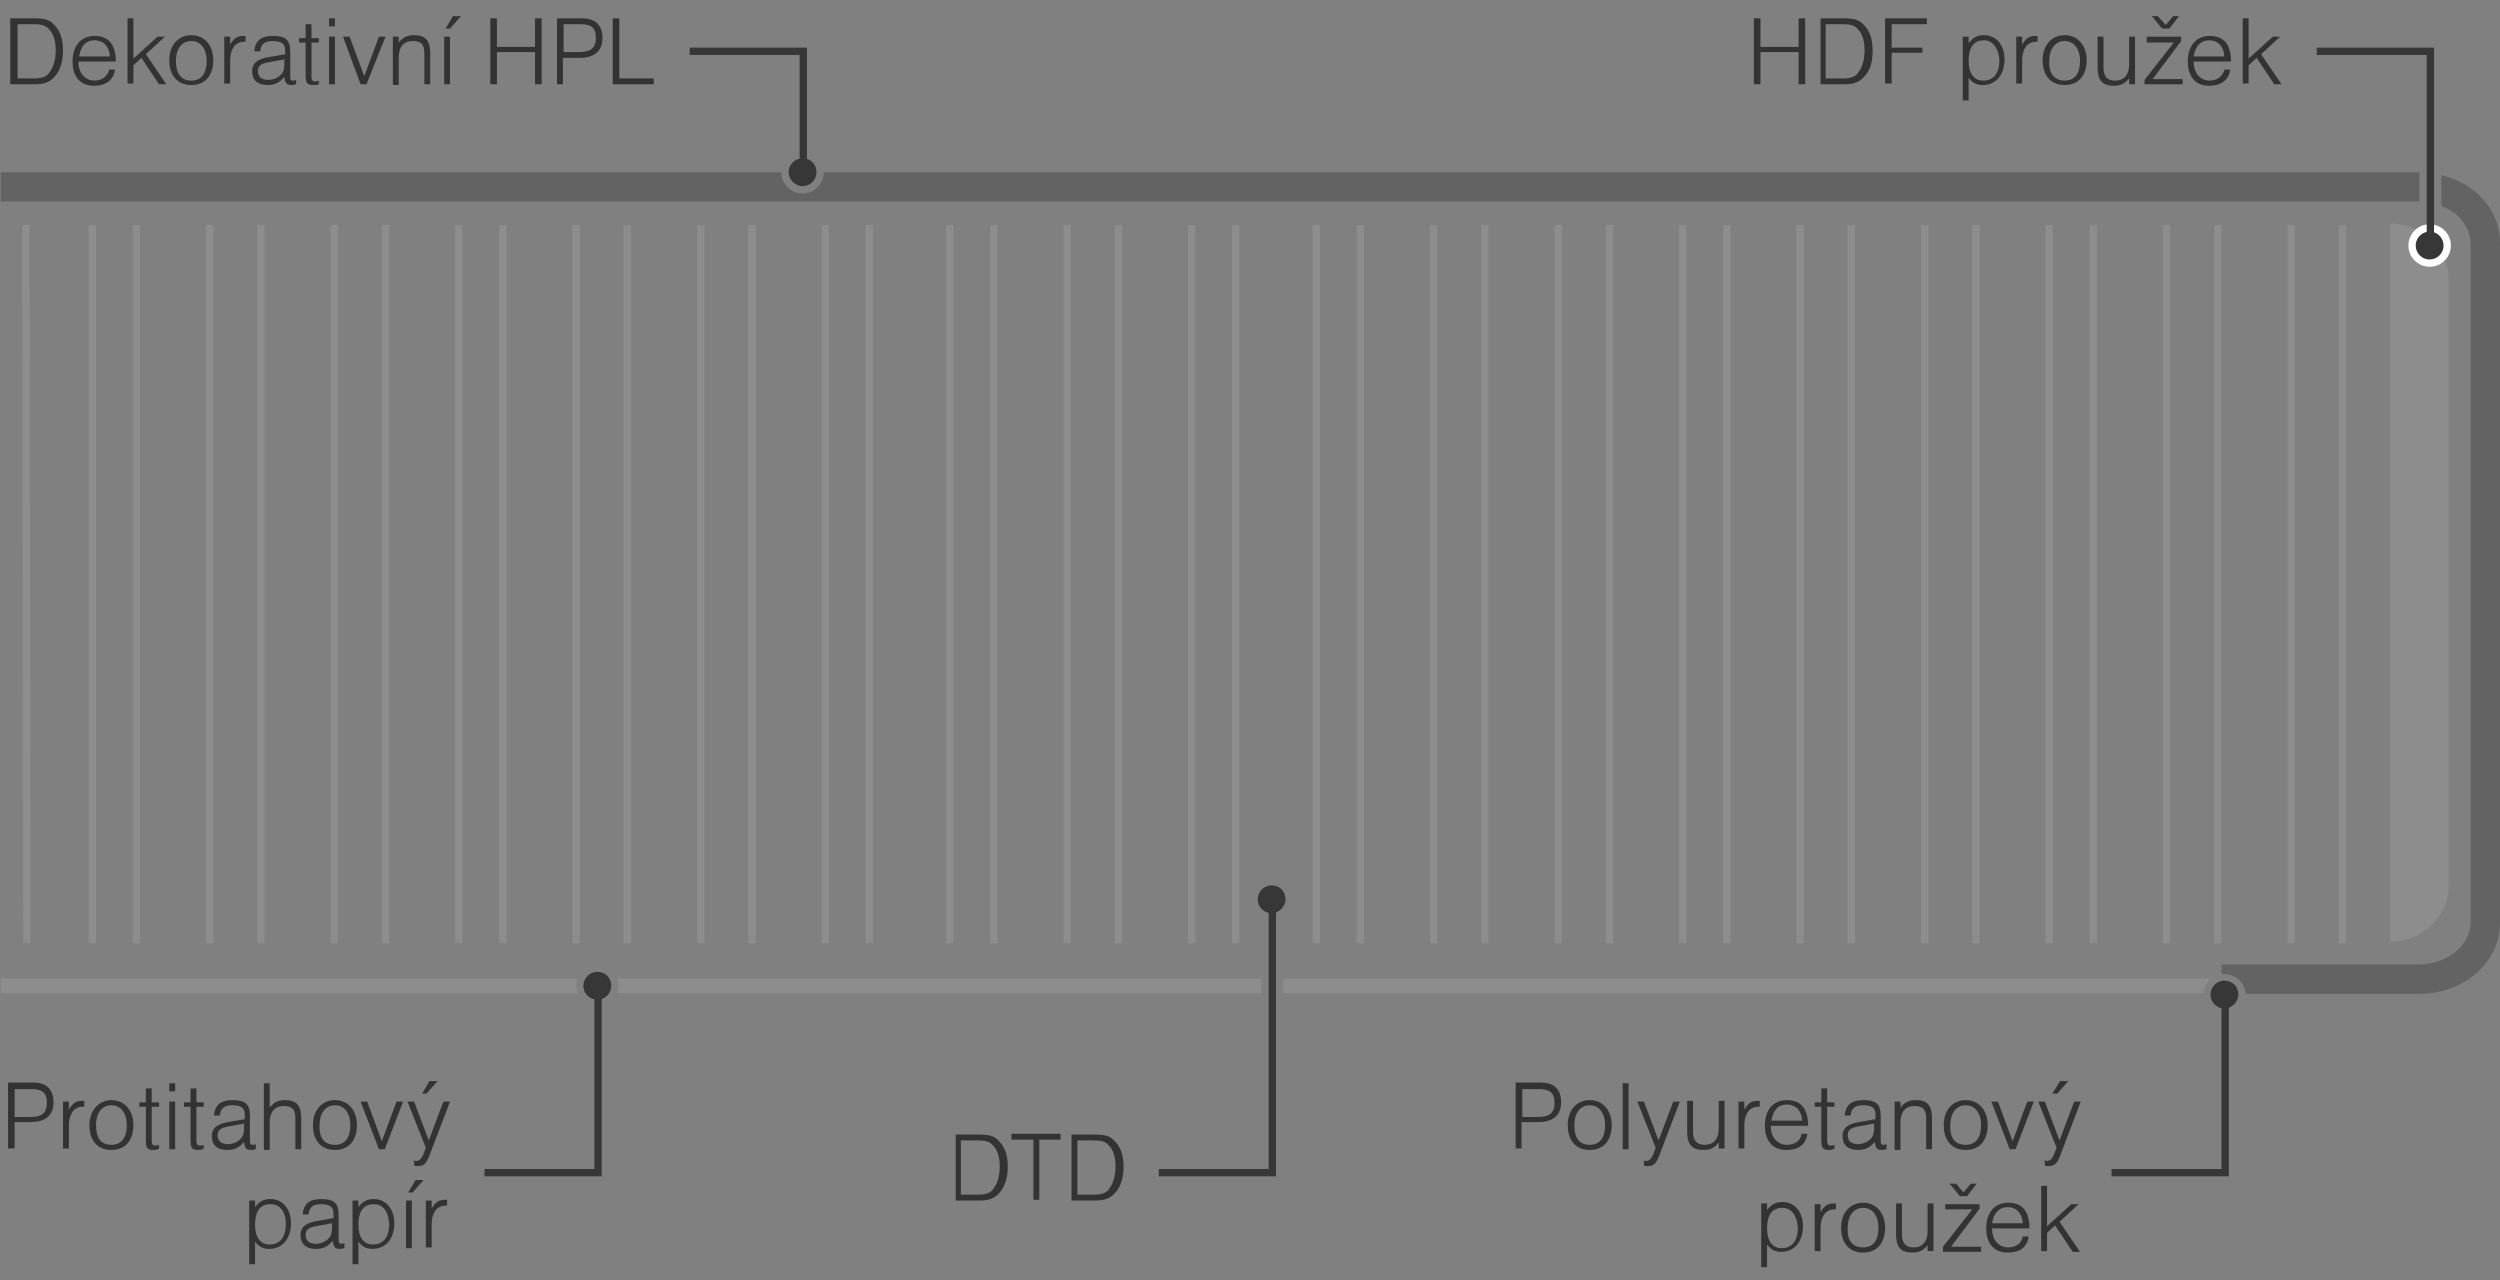 <?xml version="1.0" encoding="utf-8"?>
<!-- Generator: Adobe Illustrator 24.1.0, SVG Export Plug-In . SVG Version: 6.00 Build 0)  -->
<svg version="1.1" xmlns="http://www.w3.org/2000/svg" xmlns:xlink="http://www.w3.org/1999/xlink" x="0px" y="0px"
	 viewBox="0 0 341.1 174.7" style="enable-background:new 0 0 341.1 174.7;" xml:space="preserve">
<rect x="0" y="0" width="341.1" height="174.7" fill="#808080" stroke="none"/>
<style type="text/css">
	.st0{fill:#333333;}
	.st1{fill:#636363;}
	.st2{fill:#8D8D8D;}
	.st3{fill:#373737;}
	.st4{fill:none;stroke:#373737;}
	.st5{fill:#FFFFFF;}
</style>
<g id="Layer_1">
</g>
<g id="CUT">
</g>
<g id="K">
	<g>
		<g>
			<path class="st0" d="M1.4,2.5h3.2c1.5,0,2.2,0.2,2.8,0.9c0.8,0.8,1.2,1.9,1.2,3.5c0,1.5-0.4,2.7-1.1,3.5
				c-0.7,0.8-1.4,1.1-2.8,1.1H1.4V2.5z M4.6,10.7c1.1,0,1.8-0.2,2.2-0.9c0.6-0.8,0.8-1.9,0.8-3c0-1.2-0.3-2.2-0.9-2.8
				C6.3,3.5,5.7,3.3,4.6,3.3H2.4v7.4H4.6z"/>
			<path class="st0" d="M14.9,9.5h0.8c-0.2,1.3-1.1,2.2-2.9,2.2c-1.8,0-2.9-1.2-2.9-3.3c0-2.1,1.1-3.5,3-3.5c2.1,0,2.9,1.4,2.9,3.5
				h-5.1c0,1.7,1,2.6,2.2,2.6C13.9,11,14.7,10.4,14.9,9.5z M10.8,7.7H15c-0.1-1.4-0.9-2.2-2.1-2.2C11.7,5.5,11,6.3,10.8,7.7z"/>
			<path class="st0" d="M17.4,2.5h0.8V8l3.3-3h1l-2.6,2.4l2.8,4.1h-1l-2.4-3.6l-1.1,1v2.5h-0.8V2.5z"/>
			<path class="st0" d="M26.1,4.8c1.8,0,3,1.4,3,3.4c0,2.1-1.1,3.4-3,3.4c-1.9,0-3-1.3-3-3.4C23.1,6.2,24.3,4.8,26.1,4.8z M26.1,11
				c1.4,0,2.1-1,2.1-2.7c0-1.6-0.8-2.7-2.1-2.7c-1.3,0-2.1,1.1-2.1,2.7C24,10,24.7,11,26.1,11z"/>
			<path class="st0" d="M30.6,5h0.8v1.1c0.5-0.9,1-1.2,1.8-1.2c0.1,0,0.2,0,0.3,0v0.8c-0.1,0-0.2,0-0.2,0c-1.4,0-1.9,1.3-1.9,2.5
				v3.2h-0.8V5z"/>
			<path class="st0" d="M40.3,11.5c-0.2,0.1-0.4,0.1-0.6,0.1c-0.6,0-0.8-0.3-0.9-1.1c-0.7,0.8-1.3,1.1-2.3,1.1
				c-1.4,0-2.1-0.7-2.1-1.9c0-1.3,1.1-1.7,2.2-1.9l2.3-0.4V6.8c0-0.8-0.5-1.2-1.7-1.2c-1.1,0-1.6,0.4-1.7,1.4h-0.8
				c0.1-1.4,0.9-2.1,2.5-2.1c1.7,0,2.4,0.5,2.4,2.1v3.4c0,0.5,0.1,0.6,0.4,0.6c0.1,0,0.2,0,0.4-0.1V11.5z M36.6,8.5
				c-1,0.2-1.4,0.5-1.4,1.2c0,0.8,0.5,1.2,1.4,1.2c0.6,0,1.1-0.2,1.5-0.5c0.5-0.4,0.7-0.8,0.7-1.8V8.1L36.6,8.5z"/>
			<path class="st0" d="M42.7,11.6c-0.8,0-1-0.3-1-1.3V5.8h-0.9V5.2h0.9V3.3h0.8v1.9h1v0.6h-1v4.6c0,0.5,0.1,0.7,0.5,0.7
				c0.1,0,0.3,0,0.5-0.1v0.5C43.2,11.6,43,11.6,42.7,11.6z"/>
			<path class="st0" d="M44.9,2.5h0.8v1.1h-0.8V2.5z M44.9,5h0.8v6.5h-0.8V5z"/>
			<path class="st0" d="M46.8,5h0.9l2,5.4l2-5.4h0.9L50,11.5h-0.8L46.8,5z"/>
			<path class="st0" d="M53.6,5h0.8v0.8c0.6-0.7,1.1-1,2.1-1c1.7,0,2.2,0.9,2.2,2.5v4.2h-0.8V7.3c0-1.2-0.4-1.7-1.6-1.7
				c-1.2,0-1.9,0.8-1.9,2.2v3.8h-0.8V5z"/>
			<path class="st0" d="M60.6,5h0.8v6.5h-0.8V5z M61.8,2.2h1.1l-1.5,1.7h-0.6L61.8,2.2z"/>
			<path class="st0" d="M66.9,11.5v-9h0.9v3.9H73V2.5h0.9v9H73V7.1h-5.2v4.4H66.9z"/>
			<path class="st0" d="M76,11.5v-9h3.4c1.7,0,2.8,0.8,2.8,2.7c0,2-1.4,2.7-3.1,2.7h-2.3v3.6H76z M76.9,7.1H79
				c1.3,0,2.3-0.3,2.3-1.9c0-1.3-0.5-1.9-2.1-1.9h-2.3V7.1z"/>
			<path class="st0" d="M83.6,2.5h0.9v8.2h4.7v0.8h-5.6V2.5z"/>
		</g>
		<g>
			<path class="st0" d="M239.3,11.5v-9h0.9v3.9h5.2V2.5h0.9v9h-0.9V7.1h-5.2v4.4H239.3z"/>
			<path class="st0" d="M248.3,2.5h3.2c1.5,0,2.2,0.2,2.8,0.9c0.8,0.8,1.2,1.9,1.2,3.5c0,1.5-0.3,2.7-1.1,3.5
				c-0.7,0.8-1.4,1.1-2.8,1.1h-3.2V2.5z M251.4,10.7c1.1,0,1.8-0.2,2.2-0.9c0.6-0.8,0.8-1.9,0.8-3c0-1.2-0.3-2.2-0.9-2.8
				c-0.5-0.6-1.1-0.7-2.2-0.7h-2.2v7.4H251.4z"/>
			<path class="st0" d="M257.2,2.5h5.7v0.8h-4.8v3.2h4.2v0.7h-4.2v4.2h-0.9V2.5z"/>
			<path class="st0" d="M267.8,13.8V5h0.8v0.9c0.6-0.8,1.2-1.1,2.1-1.1c1.7,0,2.8,1.4,2.8,3.3c0,1.9-1,3.5-3,3.5
				c-0.8,0-1.4-0.3-1.9-1v3.1H267.8z M270.7,5.5c-1.7,0-2.1,1.4-2.1,2.8c0,1.7,0.7,2.7,2,2.7c1.4,0,2.2-1,2.2-2.8
				C272.7,6.6,271.9,5.5,270.7,5.5z"/>
			<path class="st0" d="M275.1,5h0.8v1.1c0.5-0.9,1-1.2,1.8-1.2c0.1,0,0.2,0,0.3,0v0.8c-0.1,0-0.2,0-0.2,0c-1.4,0-1.9,1.3-1.9,2.5
				v3.2h-0.8V5z"/>
			<path class="st0" d="M281.7,4.8c1.8,0,3,1.4,3,3.4c0,2.1-1.1,3.4-3,3.4c-1.9,0-3-1.3-3-3.4C278.7,6.2,279.9,4.8,281.7,4.8z
				 M281.7,11c1.4,0,2.1-1,2.1-2.7c0-1.6-0.8-2.7-2.1-2.7c-1.3,0-2.1,1.1-2.1,2.7C279.5,10,280.3,11,281.7,11z"/>
			<path class="st0" d="M291.3,11.5h-0.8v-0.8c-0.6,0.7-1.1,1-2.1,1c-1.7,0-2.2-0.9-2.2-2.5V5h0.8v4.2c0,1.2,0.5,1.8,1.6,1.8
				c1.2,0,1.9-0.8,1.9-2.2V5h0.8V11.5z"/>
			<path class="st0" d="M292.6,11.5v-0.6l4-5.1h-3.7V5h4.7v0.6l-3.9,5.2h4.1v0.7H292.6z M294.4,2.2l1.1,1.2l1-1.2h0.8L296,3.9h-1
				l-1.4-1.7H294.4z"/>
			<path class="st0" d="M303.5,9.5h0.8c-0.2,1.3-1.1,2.2-2.9,2.2c-1.8,0-2.9-1.2-2.9-3.3c0-2.1,1.1-3.5,3-3.5c2.1,0,2.9,1.4,2.9,3.5
				h-5.1c0,1.7,1,2.6,2.2,2.6C302.5,11,303.3,10.4,303.5,9.5z M299.3,7.7h4.2c-0.1-1.4-0.9-2.2-2.1-2.2
				C300.3,5.5,299.5,6.3,299.3,7.7z"/>
			<path class="st0" d="M306,2.5h0.8V8l3.3-3h1l-2.6,2.4l2.8,4.1h-1l-2.4-3.6l-1.1,1v2.5H306V2.5z"/>
		</g>
		<g>
			<path class="st0" d="M1.1,156.7v-9h3.4c1.7,0,2.8,0.8,2.8,2.7c0,2-1.4,2.7-3.1,2.7H2v3.6H1.1z M2,152.4h2.1
				c1.3,0,2.3-0.3,2.3-1.9c0-1.3-0.5-1.9-2.1-1.9H2V152.4z"/>
			<path class="st0" d="M8.6,150.3h0.8v1.1c0.5-0.9,1-1.2,1.8-1.2c0.1,0,0.2,0,0.3,0v0.8c-0.1,0-0.2,0-0.2,0c-1.4,0-1.9,1.3-1.9,2.5
				v3.2H8.6V150.3z"/>
			<path class="st0" d="M15.2,150.1c1.8,0,3,1.4,3,3.4c0,2.1-1.1,3.4-3,3.4c-1.9,0-3-1.3-3-3.4C12.2,151.5,13.5,150.1,15.2,150.1z
				 M15.2,156.2c1.4,0,2.1-1,2.1-2.7c0-1.6-0.8-2.7-2.1-2.7c-1.3,0-2.1,1.1-2.1,2.7C13.1,155.3,13.8,156.2,15.2,156.2z"/>
			<path class="st0" d="M20.9,156.9c-0.8,0-1-0.3-1-1.3V151h-0.9v-0.6h0.9v-1.9h0.8v1.9h1v0.6h-1v4.6c0,0.5,0.1,0.7,0.5,0.7
				c0.1,0,0.3,0,0.5-0.1v0.5C21.4,156.9,21.2,156.9,20.9,156.9z"/>
			<path class="st0" d="M23.1,147.8h0.8v1.1h-0.8V147.8z M23.1,150.3h0.8v6.5h-0.8V150.3z"/>
			<path class="st0" d="M27,156.9c-0.8,0-1-0.3-1-1.3V151h-0.9v-0.6H26v-1.9h0.8v1.9h1v0.6h-1v4.6c0,0.5,0.1,0.7,0.5,0.7
				c0.1,0,0.3,0,0.5-0.1v0.5C27.5,156.9,27.3,156.9,27,156.9z"/>
			<path class="st0" d="M34.8,156.8c-0.2,0.1-0.4,0.1-0.6,0.1c-0.6,0-0.8-0.3-0.9-1.1c-0.7,0.8-1.3,1.1-2.3,1.1
				c-1.4,0-2.1-0.7-2.1-1.9c0-1.3,1.1-1.7,2.2-1.9l2.3-0.4V152c0-0.8-0.5-1.2-1.7-1.2c-1.1,0-1.6,0.4-1.7,1.4h-0.8
				c0.1-1.4,0.9-2.1,2.5-2.1c1.7,0,2.4,0.5,2.4,2.1v3.4c0,0.5,0.1,0.6,0.4,0.6c0.1,0,0.2,0,0.4-0.1V156.8z M31.1,153.7
				c-1,0.2-1.4,0.5-1.4,1.2c0,0.8,0.5,1.2,1.4,1.2c0.6,0,1.1-0.2,1.5-0.5c0.5-0.4,0.7-0.8,0.7-1.8v-0.5L31.1,153.7z"/>
			<path class="st0" d="M36,147.8h0.8v3.3c0.6-0.7,1.1-1,2.1-1c1.7,0,2.2,0.9,2.2,2.5v4.2h-0.8v-4.2c0-1.2-0.4-1.7-1.6-1.7
				c-1.2,0-1.9,0.8-1.9,2.2v3.8H36V147.8z"/>
			<path class="st0" d="M45.7,150.1c1.8,0,3,1.4,3,3.4c0,2.1-1.1,3.4-3,3.4c-1.9,0-3-1.3-3-3.4C42.7,151.5,43.9,150.1,45.7,150.1z
				 M45.7,156.2c1.4,0,2.1-1,2.1-2.7c0-1.6-0.8-2.7-2.1-2.7c-1.3,0-2.1,1.1-2.1,2.7C43.5,155.3,44.3,156.2,45.7,156.2z"/>
			<path class="st0" d="M49.2,150.3h0.9l2,5.4l2-5.4h0.9l-2.5,6.5h-0.8L49.2,150.3z"/>
			<path class="st0" d="M56.3,158.3c0.3,0.1,0.4,0.1,0.5,0.1c0.8,0,1-1.1,1.3-1.8l-2.5-6.3h0.9l2,5.3l2-5.3h0.9l-2.9,7.6
				c-0.4,0.9-0.7,1.2-1.5,1.2c-0.2,0-0.3,0-0.5-0.1V158.3z M58.6,147.5h1.1l-1.5,1.7h-0.6L58.6,147.5z"/>
			<path class="st0" d="M34,172.6v-8.8h0.8v0.9c0.6-0.8,1.2-1.1,2.1-1.1c1.7,0,2.8,1.4,2.8,3.3c0,1.9-1,3.5-3,3.5
				c-0.8,0-1.4-0.3-1.9-1v3.1H34z M36.9,164.3c-1.7,0-2.1,1.4-2.1,2.8c0,1.7,0.7,2.7,2,2.7c1.4,0,2.2-1,2.2-2.8
				C39,165.3,38.2,164.3,36.9,164.3z"/>
			<path class="st0" d="M46.9,170.3c-0.2,0.1-0.4,0.1-0.6,0.1c-0.6,0-0.8-0.3-0.9-1.1c-0.7,0.8-1.3,1.1-2.3,1.1
				c-1.4,0-2.1-0.7-2.1-1.9c0-1.3,1.1-1.7,2.2-1.9l2.3-0.4v-0.7c0-0.8-0.5-1.2-1.7-1.2c-1.1,0-1.6,0.4-1.7,1.4h-0.8
				c0.1-1.4,0.9-2.1,2.5-2.1c1.7,0,2.4,0.5,2.4,2.1v3.4c0,0.5,0.1,0.6,0.4,0.6c0.1,0,0.2,0,0.4-0.1V170.3z M43.1,167.3
				c-1,0.2-1.4,0.5-1.4,1.2c0,0.8,0.5,1.2,1.4,1.2c0.6,0,1.1-0.2,1.5-0.5c0.5-0.4,0.7-0.8,0.7-1.8v-0.5L43.1,167.3z"/>
			<path class="st0" d="M48.1,172.6v-8.8h0.8v0.9c0.6-0.8,1.2-1.1,2.1-1.1c1.7,0,2.8,1.4,2.8,3.3c0,1.9-1,3.5-3,3.5
				c-0.8,0-1.4-0.3-1.9-1v3.1H48.1z M51,164.3c-1.7,0-2.1,1.4-2.1,2.8c0,1.7,0.7,2.7,2,2.7c1.4,0,2.2-1,2.2-2.8
				C53,165.3,52.3,164.3,51,164.3z"/>
			<path class="st0" d="M55.4,163.8h0.8v6.5h-0.8V163.8z M56.7,161h1.1l-1.5,1.7h-0.6L56.7,161z"/>
			<path class="st0" d="M58.1,163.8h0.8v1.1c0.5-0.9,1-1.2,1.8-1.2c0.1,0,0.2,0,0.3,0v0.8c-0.1,0-0.2,0-0.2,0
				c-1.4,0-1.9,1.3-1.9,2.5v3.2h-0.8V163.8z"/>
		</g>
		<g>
			<path class="st0" d="M130.3,154.8h3.2c1.5,0,2.2,0.2,2.8,0.9c0.8,0.8,1.2,1.9,1.2,3.5c0,1.5-0.4,2.7-1.1,3.5
				c-0.7,0.8-1.4,1.1-2.8,1.1h-3.2V154.8z M133.4,163c1.1,0,1.8-0.2,2.2-0.9c0.6-0.8,0.8-1.9,0.8-3c0-1.2-0.3-2.2-0.9-2.8
				c-0.5-0.6-1.1-0.7-2.2-0.7h-2.2v7.4H133.4z"/>
			<path class="st0" d="M141,155.5H138v-0.8h6.7v0.8h-2.9v8.2H141V155.5z"/>
			<path class="st0" d="M146.1,154.8h3.2c1.5,0,2.2,0.2,2.8,0.9c0.8,0.8,1.2,1.9,1.2,3.5c0,1.5-0.4,2.7-1.1,3.5
				c-0.7,0.8-1.4,1.1-2.8,1.1h-3.2V154.8z M149.2,163c1.1,0,1.8-0.2,2.2-0.9c0.6-0.8,0.8-1.9,0.8-3c0-1.2-0.3-2.2-0.9-2.8
				c-0.5-0.6-1.1-0.7-2.2-0.7H147v7.4H149.2z"/>
		</g>
		<g>
			<path class="st0" d="M206.8,156.7v-9h3.4c1.7,0,2.8,0.8,2.8,2.7c0,2-1.4,2.7-3.1,2.7h-2.3v3.6H206.8z M207.7,152.4h2.1
				c1.3,0,2.3-0.3,2.3-1.9c0-1.3-0.5-1.9-2.1-1.9h-2.3V152.4z"/>
			<path class="st0" d="M216.9,150.1c1.8,0,3,1.4,3,3.4c0,2.1-1.1,3.4-3,3.4c-1.9,0-3-1.3-3-3.4
				C213.9,151.5,215.1,150.1,216.9,150.1z M216.9,156.2c1.4,0,2.1-1,2.1-2.7c0-1.6-0.8-2.7-2.1-2.7c-1.3,0-2.1,1.1-2.1,2.7
				C214.8,155.3,215.5,156.2,216.9,156.2z"/>
			<path class="st0" d="M221.4,147.8h0.8v9h-0.8V147.8z"/>
			<path class="st0" d="M224.1,158.3c0.3,0.1,0.4,0.1,0.5,0.1c0.8,0,1-1.1,1.3-1.8l-2.5-6.3h0.9l2,5.3l2-5.3h0.9l-2.9,7.6
				c-0.4,0.9-0.7,1.2-1.5,1.2c-0.2,0-0.3,0-0.5-0.1V158.3z"/>
			<path class="st0" d="M235.3,156.7h-0.8v-0.8c-0.6,0.7-1.1,1-2.1,1c-1.7,0-2.2-0.9-2.2-2.5v-4.2h0.8v4.2c0,1.2,0.5,1.8,1.6,1.8
				c1.2,0,1.9-0.8,1.9-2.2v-3.8h0.8V156.7z"/>
			<path class="st0" d="M237.2,150.3h0.8v1.1c0.5-0.9,1-1.2,1.8-1.2c0.1,0,0.2,0,0.3,0v0.8c-0.1,0-0.2,0-0.2,0
				c-1.4,0-1.9,1.3-1.9,2.5v3.2h-0.8V150.3z"/>
			<path class="st0" d="M245.8,154.7h0.8c-0.2,1.3-1,2.2-2.9,2.2c-1.8,0-2.9-1.2-2.9-3.3c0-2.1,1.1-3.5,3-3.5c2.1,0,2.9,1.4,2.9,3.5
				h-5.1c0,1.7,1,2.6,2.2,2.6C244.8,156.2,245.7,155.7,245.8,154.7z M241.7,152.9h4.2c-0.1-1.4-0.9-2.2-2.1-2.2
				C242.6,150.7,241.9,151.5,241.7,152.9z"/>
			<path class="st0" d="M249.5,156.9c-0.8,0-1-0.3-1-1.3V151h-0.9v-0.6h0.9v-1.9h0.8v1.9h1v0.6h-1v4.6c0,0.5,0.1,0.7,0.5,0.7
				c0.1,0,0.3,0,0.5-0.1v0.5C250,156.9,249.8,156.9,249.5,156.9z"/>
			<path class="st0" d="M257.3,156.8c-0.2,0.1-0.4,0.1-0.6,0.1c-0.6,0-0.8-0.3-0.9-1.1c-0.7,0.8-1.3,1.1-2.3,1.1
				c-1.4,0-2.1-0.7-2.1-1.9c0-1.3,1.1-1.7,2.2-1.9l2.3-0.4V152c0-0.8-0.5-1.2-1.7-1.2c-1.1,0-1.6,0.4-1.7,1.4h-0.8
				c0.1-1.4,0.9-2.1,2.5-2.1c1.7,0,2.4,0.5,2.4,2.1v3.4c0,0.5,0.1,0.6,0.4,0.6c0.1,0,0.2,0,0.4-0.1V156.8z M253.5,153.7
				c-1,0.2-1.4,0.5-1.4,1.2c0,0.8,0.5,1.2,1.4,1.2c0.6,0,1.1-0.2,1.5-0.5c0.5-0.4,0.7-0.8,0.7-1.8v-0.5L253.5,153.7z"/>
			<path class="st0" d="M258.5,150.3h0.8v0.8c0.6-0.7,1.1-1,2.1-1c1.7,0,2.2,0.9,2.2,2.5v4.2h-0.8v-4.2c0-1.2-0.4-1.7-1.6-1.7
				c-1.2,0-1.9,0.8-1.9,2.2v3.8h-0.8V150.3z"/>
			<path class="st0" d="M268.2,150.1c1.8,0,3,1.4,3,3.4c0,2.1-1.1,3.4-3,3.4c-1.9,0-3-1.3-3-3.4
				C265.2,151.5,266.4,150.1,268.2,150.1z M268.2,156.2c1.4,0,2.1-1,2.1-2.7c0-1.6-0.8-2.7-2.1-2.7c-1.3,0-2.1,1.1-2.1,2.7
				C266,155.3,266.8,156.2,268.2,156.2z"/>
			<path class="st0" d="M271.7,150.3h0.9l2,5.4l2-5.4h0.9l-2.5,6.5h-0.8L271.7,150.3z"/>
			<path class="st0" d="M278.8,158.3c0.3,0.1,0.4,0.1,0.5,0.1c0.8,0,1-1.1,1.3-1.8l-2.5-6.3h0.9l2,5.3l2-5.3h0.9l-2.9,7.6
				c-0.4,0.9-0.7,1.2-1.5,1.2c-0.2,0-0.3,0-0.5-0.1V158.3z M281.1,147.5h1.1l-1.5,1.7H280L281.1,147.5z"/>
			<path class="st0" d="M240.3,173v-8.8h0.8v0.9c0.6-0.8,1.2-1.1,2.1-1.1c1.7,0,2.8,1.4,2.8,3.3c0,1.9-1,3.5-3,3.5
				c-0.8,0-1.4-0.3-1.9-1v3.1H240.3z M243.2,164.8c-1.7,0-2.1,1.4-2.1,2.8c0,1.7,0.7,2.7,2,2.7c1.4,0,2.2-1,2.2-2.8
				C245.2,165.8,244.4,164.8,243.2,164.8z"/>
			<path class="st0" d="M247.6,164.3h0.8v1.1c0.5-0.9,1-1.2,1.8-1.2c0.1,0,0.2,0,0.3,0v0.8c-0.1,0-0.2,0-0.2,0
				c-1.4,0-1.9,1.3-1.9,2.5v3.2h-0.8V164.3z"/>
			<path class="st0" d="M254.2,164.1c1.8,0,3,1.4,3,3.4c0,2.1-1.1,3.4-3,3.4c-1.9,0-3-1.3-3-3.4
				C251.2,165.5,252.4,164.1,254.2,164.1z M254.2,170.2c1.4,0,2.1-1,2.1-2.7c0-1.6-0.8-2.7-2.1-2.7c-1.3,0-2.1,1.1-2.1,2.7
				C252,169.3,252.8,170.2,254.2,170.2z"/>
			<path class="st0" d="M263.8,170.7H263v-0.8c-0.6,0.7-1.1,1-2.1,1c-1.7,0-2.2-0.9-2.2-2.5v-4.2h0.8v4.2c0,1.2,0.5,1.8,1.6,1.8
				c1.2,0,1.9-0.8,1.9-2.2v-3.8h0.8V170.7z"/>
			<path class="st0" d="M265.1,170.7v-0.6l4-5.1h-3.7v-0.7h4.7v0.6l-3.9,5.2h4.1v0.7H265.1z M266.9,161.5l1,1.2l1-1.2h0.8l-1.3,1.7
				h-1l-1.4-1.7H266.9z"/>
			<path class="st0" d="M276,168.7h0.8c-0.2,1.3-1,2.2-2.9,2.2c-1.8,0-2.9-1.2-2.9-3.3c0-2.1,1.1-3.5,3-3.5c2.1,0,2.9,1.4,2.9,3.5
				h-5.1c0,1.7,1,2.6,2.2,2.6C275,170.2,275.8,169.7,276,168.7z M271.8,166.9h4.2c-0.1-1.4-0.9-2.2-2.1-2.2
				C272.8,164.7,272,165.5,271.8,166.9z"/>
			<path class="st0" d="M278.5,161.8h0.8v5.5l3.3-3h1l-2.6,2.4l2.8,4.1h-1l-2.4-3.6l-1.1,1v2.5h-0.8V161.8z"/>
		</g>
		<g>
			<path class="st1" d="M330.1,27.5v-4c0,0,0,0,0,0H112.4c0,0,0,0,0,0c0,1.6-1.3,2.9-2.9,2.9s-2.9-1.3-2.9-2.9c0,0,0,0,0,0H0.1v4
				H330C330,27.5,330.1,27.5,330.1,27.5z"/>
			<path class="st1" d="M333.1,23.9v4.2c2.4,0.9,4,2.9,4,5.2v92.5c0,3.2-3.2,5.8-7.2,5.8h-26.8v1.3c0.1,0,0.2,0,0.4,0
				c1.5,0,2.8,1.2,2.9,2.7h23.7c6.1,0,11-4.3,11-9.7V33.1C341.1,28.7,337.8,25,333.1,23.9z"/>
		</g>
		<g>
			<rect x="252.1" y="30.7" class="st2" width="1" height="98"/>
			<rect x="235.1" y="30.7" class="st2" width="1" height="98"/>
			<rect x="219.1" y="30.7" class="st2" width="1" height="98"/>
			<rect x="245.1" y="30.7" class="st2" width="1" height="98"/>
			<rect x="229.1" y="30.7" class="st2" width="1" height="98"/>
			<rect x="179.1" y="30.7" class="st2" width="1" height="98"/>
			<rect x="185.1" y="30.7" class="st2" width="1" height="98"/>
			<rect x="212.1" y="30.7" class="st2" width="1" height="98"/>
			<rect x="202.1" y="30.7" class="st2" width="1" height="98"/>
			<rect x="195.1" y="30.7" class="st2" width="1" height="98"/>
			<rect x="135.1" y="30.7" class="st2" width="1" height="98"/>
			<rect x="302.1" y="30.7" class="st2" width="1" height="98"/>
			<rect x="262.1" y="30.7" class="st2" width="1" height="98"/>
			<rect x="168.1" y="30.7" class="st2" width="1" height="98"/>
			<rect x="145.1" y="30.7" class="st2" width="1" height="98"/>
			<path class="st2" d="M84.2,133.5c0.1,0.3,0.2,0.6,0.2,1c0,0.4-0.1,0.7-0.2,1h87.9v-2H84.2z"/>
			<path class="st2" d="M301.6,133.5H175.1v2h125.5C300.7,134.7,301.1,134,301.6,133.5z"/>
			<rect x="279.1" y="30.7" class="st2" width="1" height="98"/>
			<rect x="295.1" y="30.7" class="st2" width="1" height="98"/>
			<rect x="269.1" y="30.7" class="st2" width="1" height="98"/>
			<rect x="285.1" y="30.7" class="st2" width="1" height="98"/>
			<rect x="85.1" y="30.7" class="st2" width="1" height="98"/>
			<rect x="18.1" y="30.7" class="st2" width="1" height="98"/>
			
				<rect x="3.1" y="30.7" transform="matrix(1 -1.489756e-03 1.489756e-03 1 -0.119 5.515268e-03)" class="st2" width="1" height="98"/>
			<rect x="12.1" y="30.7" class="st2" width="1" height="98"/>
			<rect x="35.1" y="30.7" class="st2" width="1" height="98"/>
			<rect x="28.1" y="30.7" class="st2" width="1" height="98"/>
			<rect x="45.1" y="30.7" class="st2" width="1" height="98"/>
			<rect x="162.1" y="30.7" class="st2" width="1" height="98"/>
			<rect x="319.1" y="30.7" class="st2" width="1" height="98"/>
			<path class="st2" d="M331.5,36.4c-1.6,0-2.9-1.3-2.9-2.9c0-0.9,0.4-1.7,1-2.2c-1.1-0.5-2.2-0.8-3.5-0.8v98c4.4,0,8-3.5,8-7.7
				V38.2c0-1-0.2-1.9-0.5-2.7C333.1,36,332.3,36.4,331.5,36.4z"/>
			<rect x="312.1" y="30.7" class="st2" width="1" height="98"/>
			<path class="st2" d="M78.6,134.5c0-0.3,0.1-0.7,0.2-1H0.1v2h78.7C78.7,135.2,78.6,134.8,78.6,134.5z"/>
			<rect x="112.1" y="30.7" class="st2" width="1" height="98"/>
			<rect x="118.1" y="30.7" class="st2" width="1" height="98"/>
			<rect x="129.1" y="30.7" class="st2" width="1" height="98"/>
			<rect x="152.1" y="30.7" class="st2" width="1" height="98"/>
			<rect x="102.1" y="30.7" class="st2" width="1" height="98"/>
			<rect x="95.1" y="30.7" class="st2" width="1" height="98"/>
			<rect x="62.1" y="30.7" class="st2" width="1" height="98"/>
			<rect x="68.1" y="30.7" class="st2" width="1" height="98"/>
			<rect x="52.1" y="30.7" class="st2" width="1" height="98"/>
			<rect x="78.1" y="30.7" class="st2" width="1" height="98"/>
		</g>
		<g>
			<path class="st3" d="M303.5,133.8c-1.1,0-1.9,0.9-1.9,1.9c0,1.1,0.9,1.9,1.9,1.9s1.9-0.9,1.9-1.9
				C305.4,134.6,304.6,133.8,303.5,133.8z"/>
		</g>
		<polyline class="st4" points="288.1,160 303.6,160 303.6,135.5 		"/>
		<g>
			<path class="st3" d="M173.5,120.8c-1.1,0-1.9,0.9-1.9,1.9c0,1.1,0.9,1.9,1.9,1.9s1.9-0.9,1.9-1.9
				C175.4,121.6,174.6,120.8,173.5,120.8z"/>
		</g>
		<polyline class="st4" points="158.1,160 173.6,160 173.6,122.5 		"/>
		<g>
			<path class="st3" d="M81.5,132.6c-1.1,0-1.9,0.9-1.9,1.9c0,1.1,0.9,1.9,1.9,1.9c1.1,0,1.9-0.9,1.9-1.9
				C83.4,133.4,82.6,132.6,81.5,132.6z"/>
		</g>
		<polyline class="st4" points="66.1,160 81.6,160 81.6,134.5 		"/>
		<g>
			<path class="st3" d="M111.4,23.5c0,1.1-0.9,1.9-1.9,1.9s-1.9-0.9-1.9-1.9c0-1.1,0.9-1.9,1.9-1.9
				C110.6,21.6,111.4,22.4,111.4,23.5z"/>
		</g>
		<polyline class="st4" points="94.1,7 109.6,7 109.6,23.5 		"/>
		<g>
			<path class="st3" d="M331.5,35.9c-1.3,0-2.4-1.1-2.4-2.4c0-1.3,1.1-2.4,2.4-2.4c1.3,0,2.4,1.1,2.4,2.4
				C333.9,34.8,332.8,35.9,331.5,35.9z"/>
			<path class="st5" d="M331.5,31.6c1.1,0,1.9,0.9,1.9,1.9c0,1.1-0.9,1.9-1.9,1.9c-1.1,0-1.9-0.9-1.9-1.9
				C329.6,32.4,330.5,31.6,331.5,31.6 M331.5,30.6c-1.6,0-2.9,1.3-2.9,2.9c0,1.6,1.3,2.9,2.9,2.9c1.6,0,2.9-1.3,2.9-2.9
				C334.4,31.9,333.1,30.6,331.5,30.6L331.5,30.6z"/>
		</g>
		<polyline class="st4" points="316.1,7 331.6,7 331.6,33.5 		"/>
	</g>
</g>
</svg>
